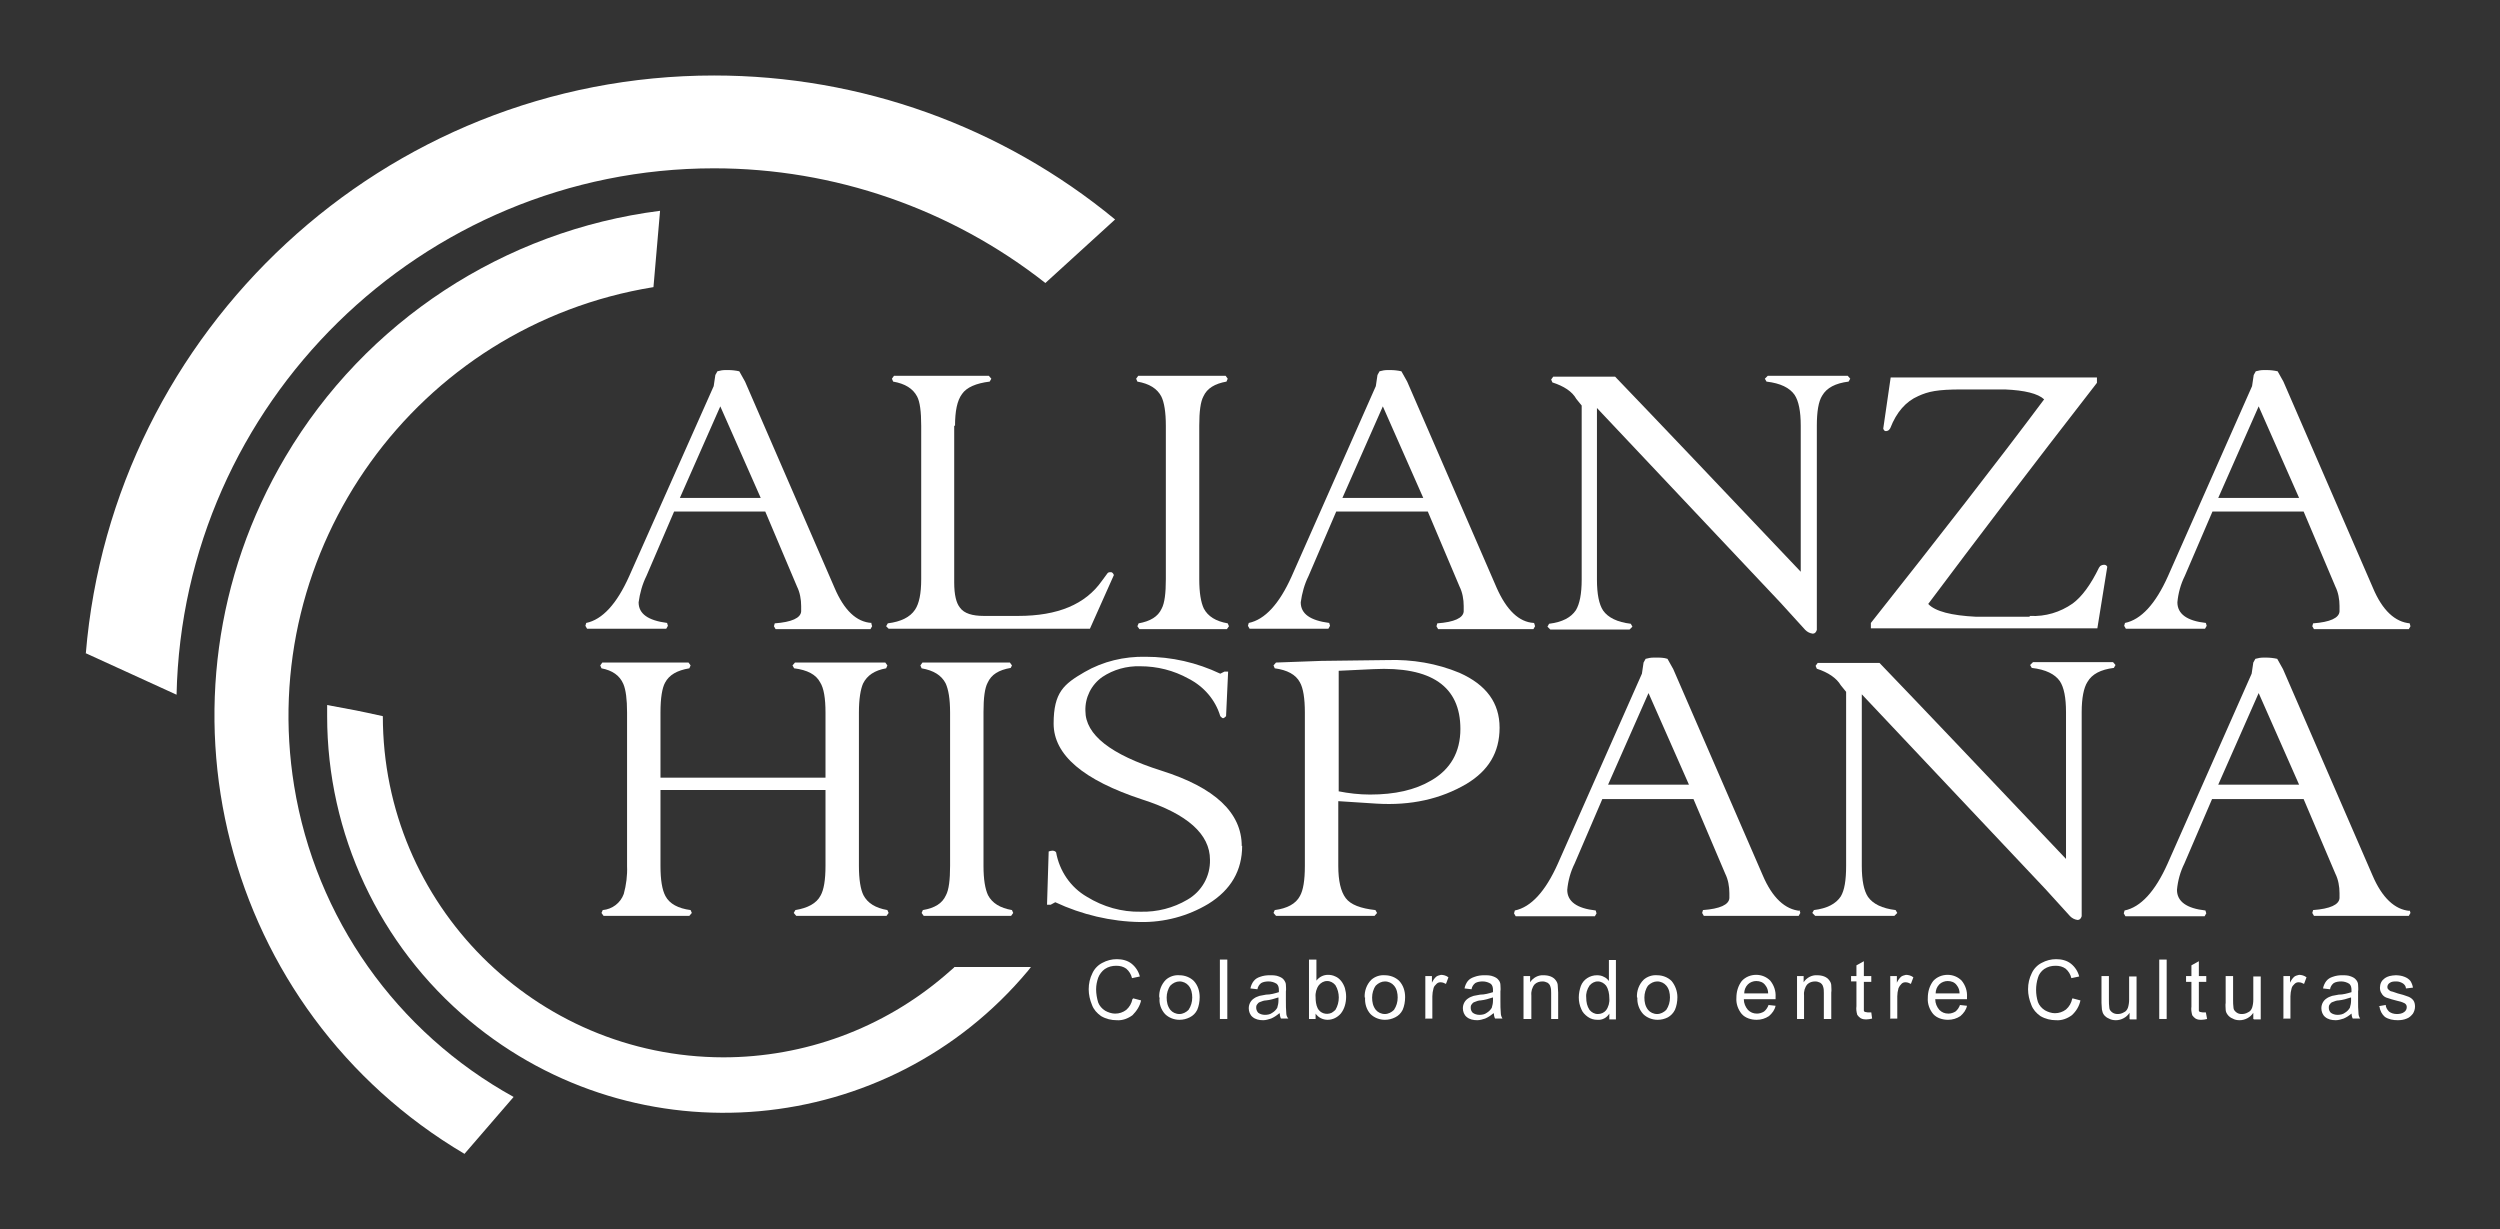 <?xml version="1.0" encoding="UTF-8"?>
<svg xmlns="http://www.w3.org/2000/svg" version="1.1" viewBox="0 0 606 298">
  <rect x="0" y="0" width="606" height="298" fill="#333333" stroke="none"/>
  <defs>
    <style>
      .cls-1 {
        fill: #fff;
      }
    </style>
  </defs>
  <!-- Generator: Adobe Illustrator 28.7.1, SVG Export Plug-In . SVG Version: 1.2.0 Build 142)  -->
  <g>
    <g id="Layer_1">
      <g>
        <path class="cls-1" d="M20.8,158.4C27.3,80.1,93.1,18.3,173.1,18.3c35.5,0,69.8,12.3,97.2,34.9l-16.9,15.4c-22.9-18-51.2-27.8-80.3-27.8-70.9,0-128.8,57-130.3,127.6l-22.1-10.1Z"/>
        <path class="cls-1" d="M112.6,279.7c-58.7-34.7-78.1-110.4-43.4-169,19.4-32.8,53-54.8,90.8-59.6l-1.6,18.5c-57.4,9.3-96.4,63.5-87.1,120.9,5.2,32,24.8,59.7,53.2,75.4l-12,13.9Z"/>
        <path class="cls-1" d="M231.3,234.4h18.6l-.7.9c-34,40.7-94.7,46.1-135.4,12.1-21.9-18.3-34.5-45.3-34.5-73.8v-2.7c6.6,1.2,7.6,1.4,13.5,2.7,0,45.6,36.9,82.6,82.5,82.7,19.7,0,38.7-7,53.7-19.8.8-.7,1.6-1.4,2.3-2"/>
        <path class="cls-1" d="M211.2,151.1l.2.7-.4.7h-23l-.4-.7.2-.7c4.1-.3,6.3-1.3,6.4-2.9v-1.3c0-1.6-.3-3.3-1-4.7l-7.7-18.2h-22.1l-6.7,15.6c-1,2-1.6,4.2-1.9,6.4,0,2.8,2.3,4.4,6.9,5l.2.7-.4.7h-19.2l-.4-.7.2-.7c3.9-.8,7.4-4.6,10.4-11.3l20.5-46.1.4-2.7.5-.9c.7-.2,1.3-.3,2-.3h.6c.9,0,1.8.1,2.7.3l1.4,2.5,21.7,50c2.3,5.4,5.3,8.3,9,8.5ZM184.4,120.7l-9.8-22.2-9.8,22.2h19.7Z"/>
        <path class="cls-1" d="M231.3,103.2v38c0,3,.5,5,1.4,6.1,1,1.4,3,2,5.8,2h8.3c9.6,0,16.3-2.8,20.3-8.5l1.4-1.9c.1-.1.3-.2.5-.2h.4c.3.1.5.4.6.7l-5.8,13h-48.8c0,0-.6-.6-.6-.6l.4-.7c3.2-.4,5.4-1.5,6.6-3.3,1-1.5,1.5-3.9,1.5-7.4v-37.2c0-3.4-.3-5.8-1-7.1-1-1.9-2.9-3.1-5.8-3.6l-.3-.7.5-.7h23l.6.7-.4.7c-3.3.4-5.6,1.4-6.7,3-1.2,1.6-1.7,4.2-1.7,7.7Z"/>
        <path class="cls-1" d="M290.7,140.4c0,3.3.4,5.6,1.1,7.1,1,1.9,2.9,3.1,5.8,3.6l.3.7-.5.7h-21.2l-.5-.7.3-.7c2.8-.5,4.7-1.6,5.6-3.6.7-1.3,1-3.7,1-7.1v-37.2c0-3.3-.4-5.7-1.1-7.1-1-1.9-2.9-3.1-5.8-3.6l-.3-.7.5-.7h21.2l.5.7-.3.7c-2.8.5-4.7,1.6-5.6,3.6-.7,1.3-1,3.7-1,7.1v37.2Z"/>
        <path class="cls-1" d="M371.9,151.1l.2.7-.4.7h-23.1l-.4-.7.2-.7c4.1-.3,6.3-1.3,6.4-2.9v-1.3c0-1.6-.3-3.3-1-4.7l-7.7-18.2h-22.2l-6.7,15.6c-1,2-1.6,4.2-1.9,6.4,0,2.8,2.3,4.4,6.9,5l.2.7-.4.7h-19.1l-.4-.7.2-.7c3.9-.8,7.4-4.6,10.4-11.3l20.4-46.1.4-2.7.5-.9c.7-.2,1.3-.3,2-.3h.6c.9,0,1.8.1,2.7.3l1.4,2.5,21.7,50c2.4,5.4,5.4,8.3,9,8.5ZM345,120.7l-9.8-22.2-9.8,22.2h19.7Z"/>
        <path class="cls-1" d="M436.5,138.7v-35.5c0-3.5-.5-6-1.5-7.5-1.2-1.7-3.4-2.8-6.8-3.2l-.4-.7.7-.7h19.4l.6.7-.4.7c-3.2.4-5.3,1.5-6.4,3.4-.9,1.4-1.3,3.9-1.3,7.3v49.5c-.2.6-.5.9-1,.9-.7-.1-1.3-.4-1.8-.9l-6-6.6-44.5-47.2v41.6c0,3.5.5,6,1.5,7.5,1.2,1.7,3.4,2.8,6.7,3.2l.4.7-.7.7h-19.2l-.7-.7.4-.7c3.2-.4,5.3-1.5,6.5-3.3.9-1.5,1.4-3.9,1.4-7.4v-42.2l-1.3-1.6c-1-1.8-3-3.1-5.8-4l-.3-.7.5-.7h15c10.1,10.5,25.1,26.3,45.2,47.5Z"/>
        <path class="cls-1" d="M492.1,149.3c3.7.2,7.3-.9,10.3-3,2.3-1.7,4.4-4.6,6.4-8.7l.3-.4c.3-.2.6-.3,1-.3.3,0,.6.2.7.5l-2.4,14.9h-54.9v-1.3c16.7-21.1,30.8-39.2,42-54.2-1.5-1.4-4.7-2.2-9.5-2.4-1.1,0-4.6,0-10.5,0s-8.1.5-10.5,1.6c-3,1.3-5.3,3.9-6.8,7.8l-.3.4c-.2.2-.5.3-.8.3-.3,0-.5-.3-.6-.6l1.8-12.4h50v1.3c-16,20.6-29.6,38.5-40.9,53.6,1.7,1.8,5.6,2.8,11.6,3.1h12.9Z"/>
        <path class="cls-1" d="M584.1,151.1l.2.7-.4.7h-23l-.4-.7.2-.7c4.1-.3,6.3-1.3,6.4-2.9v-1.3c0-1.6-.3-3.3-1-4.7l-7.7-18.2h-22.1l-6.7,15.6c-1,2-1.6,4.2-1.8,6.4,0,2.8,2.3,4.5,6.9,5l.2.7-.4.7h-19.2l-.4-.7.2-.7c3.9-.8,7.4-4.6,10.4-11.3l20.4-46.1.4-2.7.5-.9c.7-.2,1.3-.3,2-.3h.6c.9,0,1.8.1,2.7.3l1.4,2.5,21.7,50c2.3,5.5,5.4,8.3,9,8.6ZM557.3,120.7l-9.8-22.2-9.8,22.2h19.7Z"/>
        <path class="cls-1" d="M152,172.7c0-3.2-.3-5.5-.9-6.9-.9-2.1-2.7-3.3-5.3-3.8l-.3-.7.5-.7h20.9l.5.7-.3.7c-3,.5-4.9,1.6-5.9,3.5-.7,1.3-1.1,3.7-1.1,7.2v15.8h40v-15.8c0-3.4-.4-5.9-1.3-7.3-1-1.9-3.1-3-6.3-3.4l-.4-.7.6-.7h21.9l.5.7-.3.7c-2.8.5-4.6,1.7-5.6,3.7-.6,1.4-1,3.7-1,7v37.2c0,3.3.4,5.7,1.1,7.1,1,1.9,2.9,3.1,5.8,3.6l.3.7-.5.7h-21.9l-.6-.7.4-.7c3-.5,5.1-1.6,6.1-3.5.8-1.4,1.2-3.8,1.2-7.2v-18.4h-40v18.4c0,3.4.4,5.8,1.2,7.3,1,1.9,3.1,3,6.1,3.4l.3.7-.6.7h-20.8l-.5-.7.3-.7c2.3-.2,4.3-1.7,5.1-3.9.6-2.2.9-4.5.8-6.8v-37.2Z"/>
        <path class="cls-1" d="M238.4,209.9c0,3.3.4,5.6,1.1,7.1,1,1.9,2.9,3.1,5.8,3.6l.3.7-.5.7h-21.2l-.5-.7.3-.7c2.9-.5,4.7-1.6,5.6-3.6.7-1.3,1-3.7,1-7.1v-37.2c0-3.3-.4-5.6-1.1-7.1-1-1.9-2.9-3.1-5.8-3.6l-.3-.7.5-.7h21.2l.5.7-.3.6c-2.9.5-4.7,1.6-5.6,3.6-.7,1.3-1,3.7-1,7.1v37.2Z"/>
        <path class="cls-1" d="M301.1,205c0,6-2.7,10.7-8.2,14.1-5,3-10.7,4.5-16.5,4.4-7.1-.1-14.2-1.8-20.6-4.8l-1.1.6h-.9l.4-12.9c.3-.1.6-.2.9-.2.3,0,.7.1.9.4.8,4.5,3.5,8.5,7.5,10.8,3.9,2.4,8.4,3.7,13,3.6,4,.1,7.9-.9,11.3-2.9,3.5-2,5.6-5.7,5.5-9.7,0-6.2-5.5-11.1-16.4-14.6-14.3-4.7-21.5-10.8-21.5-18.4s2.5-9.6,7.5-12.5c4.5-2.6,9.6-3.8,14.8-3.7,6.3,0,12.4,1.4,18.1,4.1l1-.5h.9l-.5,10.8c-.2.2-.4.4-.7.5-.2,0-.4-.2-.7-.5-1.2-4-4-7.2-7.7-9.1-3.6-2-7.6-3-11.7-3-3.3-.1-6.5.8-9.2,2.6-2.7,1.9-4.2,5-4.1,8.2,0,5.8,6.1,10.6,18.4,14.5,13,4.1,19.5,10.2,19.5,18.3Z"/>
        <path class="cls-1" d="M324.4,194.2v15.7c0,3.6.6,6.2,1.8,7.8s3.6,2.5,7.2,2.9l.4.7-.6.7h-23.9l-.6-.7.3-.7c3-.4,5.1-1.5,6.1-3.4.8-1.4,1.2-3.8,1.2-7.3v-37.2c0-3.4-.4-5.9-1.2-7.3-1-1.9-3.1-3-6.1-3.4l-.3-.7.6-.7,11-.4,16-.2c6-.2,12,.8,17.5,3.1,6.5,2.9,9.7,7.3,9.7,13.3s-2.7,10.4-8,13.6c-6.3,3.7-13.5,5.3-21.8,4.8l-9.3-.6ZM324.4,191.8c2.5.5,5.1.8,7.7.8,6,0,10.9-1.1,14.8-3.4,4.7-2.7,7.1-6.9,7.1-12.5,0-10.3-7-15.2-21.1-14.5l-8.4.4v29.2Z"/>
        <path class="cls-1" d="M436.2,220.6l.2.7-.4.7h-23l-.4-.7.2-.7c4.1-.3,6.3-1.3,6.4-2.9v-1.2c0-1.6-.3-3.3-1-4.7l-7.7-18.1h-22.1l-6.7,15.6c-1,2-1.6,4.2-1.8,6.4,0,2.8,2.3,4.5,6.9,5l.2.7-.4.7h-19.2l-.4-.7.2-.7c3.9-.8,7.4-4.6,10.4-11.3l20.4-46.1.4-2.7.5-.9c.7-.2,1.3-.3,2-.3h.6c.9,0,1.8,0,2.7.3l1.4,2.5,21.7,50c2.3,5.4,5.4,8.3,9.1,8.6ZM409.4,190.2l-9.8-22.2-9.8,22.2h19.7Z"/>
        <path class="cls-1" d="M500.8,208.1v-35.5c0-3.5-.5-6-1.5-7.5-1.2-1.7-3.4-2.8-6.8-3.2l-.4-.7.7-.7h19.4l.6.7-.4.7c-3.2.4-5.3,1.5-6.4,3.4-.9,1.4-1.4,3.9-1.4,7.3v49.5c-.2.6-.5.9-1,.9-.7-.1-1.3-.4-1.8-.9l-6-6.6-44.5-47.2v41.6c0,3.5.5,6,1.5,7.5,1.2,1.7,3.4,2.8,6.7,3.2l.4.7-.7.7h-19.2l-.7-.7.4-.7c3.2-.4,5.3-1.5,6.5-3.3.9-1.5,1.3-3.9,1.3-7.4v-42.2l-1.3-1.6c-1-1.7-3-3.1-5.8-4l-.3-.7.5-.7h15c10.1,10.5,25.1,26.3,45.2,47.5Z"/>
        <path class="cls-1" d="M584.1,220.6l.2.7-.4.7h-23l-.4-.7.2-.7c4.1-.3,6.3-1.3,6.4-2.9v-1.2c0-1.6-.3-3.3-1-4.7l-7.7-18.1h-22.2l-6.7,15.6c-1,2-1.6,4.2-1.8,6.4,0,2.8,2.3,4.5,6.9,5l.2.7-.4.7h-19.2l-.4-.7.2-.7c3.9-.8,7.4-4.6,10.4-11.3l20.4-46.1.4-2.7.5-.9c.7-.2,1.3-.3,2-.3h.6c.9,0,1.8.1,2.7.3l1.4,2.5,21.7,50c2.3,5.4,5.4,8.3,9,8.6ZM557.3,190.2l-9.8-22.2-9.8,22.2h19.7Z"/>
        <path class="cls-1" d="M274.7,242l1.9.5c-.3,1.4-1.1,2.6-2.1,3.6-1.1.8-2.4,1.3-3.8,1.2-1.3,0-2.6-.3-3.8-1-1-.7-1.8-1.6-2.2-2.7-.5-1.2-.8-2.5-.8-3.8,0-1.4.3-2.7.9-3.9.5-1.1,1.4-2,2.4-2.5,1.1-.6,2.3-.9,3.5-.9,1.3,0,2.6.3,3.6,1.1,1,.8,1.7,1.9,2,3.1l-1.9.4c-.2-.9-.7-1.7-1.4-2.3-.7-.5-1.5-.7-2.4-.7-1,0-1.9.2-2.8.8-.7.5-1.3,1.3-1.6,2.1-.3.9-.5,1.8-.5,2.8,0,1.1.2,2.2.5,3.2.3.8.9,1.5,1.7,2,.7.4,1.6.7,2.4.7,1,0,1.9-.3,2.7-.9.8-.7,1.3-1.6,1.5-2.6Z"/>
        <path class="cls-1" d="M281,241.8c-.1-1.6.5-3.2,1.6-4.3.9-.8,2.1-1.2,3.3-1.1,1.3,0,2.6.5,3.5,1.4,1,1.1,1.4,2.5,1.4,3.9,0,1.1-.2,2.2-.6,3.1-.4.8-1,1.4-1.8,1.8-.8.4-1.6.6-2.5.6-1.3,0-2.6-.5-3.5-1.4-1-1.1-1.5-2.6-1.3-4ZM282.8,241.8c0,1.1.2,2.1.9,3,.5.6,1.3,1,2.2,1,.8,0,1.6-.4,2.2-1,.6-.9.9-1.9.9-3,0-1-.2-2.1-.9-2.9-.5-.6-1.3-1-2.2-1-.8,0-1.6.4-2.2,1-.6.8-.9,1.9-.9,2.9h0Z"/>
        <path class="cls-1" d="M295.7,247v-14.4h1.8v14.4h-1.8Z"/>
        <path class="cls-1" d="M310,245.7c-.6.5-1.2.9-1.9,1.2-.6.2-1.3.4-1.9.4-1,0-1.9-.2-2.6-.8-.6-.5-.9-1.3-.9-2.1,0-1,.5-1.9,1.3-2.4.4-.3.8-.4,1.3-.6.5-.1,1-.2,1.6-.3,1.1,0,2.1-.3,3.1-.6v-.5c0-.6-.1-1.1-.5-1.5-.6-.4-1.3-.6-2-.6-.6,0-1.3.1-1.8.4-.5.4-.8.9-.9,1.5l-1.7-.2c.1-.6.4-1.3.8-1.8.4-.5.9-.8,1.5-1,.8-.3,1.6-.4,2.4-.4.7,0,1.5,0,2.2.3.5.2.9.4,1.2.8.3.4.5.8.5,1.2,0,.5.1,1.1,0,1.6v2.3c0,1,0,2.1.1,3.1,0,.4.2.9.5,1.2h-1.8c-.2-.4-.3-.9-.3-1.3ZM309.8,241.8c-.9.3-1.9.6-2.9.7-.5,0-1,.2-1.5.4-.3.1-.5.3-.7.6-.2.3-.2.5-.2.8,0,.4.2.9.5,1.2.4.3,1,.5,1.6.5.6,0,1.3-.1,1.8-.5.5-.3.9-.7,1.2-1.2.2-.6.3-1.2.3-1.8v-.7Z"/>
        <path class="cls-1" d="M318.9,247h-1.6v-14.4h1.8v5.1c.7-.9,1.7-1.4,2.8-1.4.6,0,1.2.1,1.8.4.5.2,1,.6,1.4,1.1.4.5.7,1.1.9,1.7.2.7.3,1.4.3,2.1,0,1.5-.4,3-1.3,4.1-.8.9-1.9,1.5-3.2,1.5-1.2,0-2.3-.6-2.9-1.5v1.3ZM318.9,241.7c0,.9.1,1.9.5,2.7.6,1.2,2.1,1.7,3.4,1.1.3-.2.6-.4.9-.7,1.1-1.8,1.1-4.2,0-6-.5-.6-1.2-1-2-1-.8,0-1.5.4-2,1-.6.8-.9,1.9-.8,2.9h0Z"/>
        <path class="cls-1" d="M330.8,241.8c-.1-1.6.5-3.2,1.6-4.3.9-.8,2.1-1.2,3.3-1.1,1.3,0,2.6.5,3.5,1.4,1,1.1,1.4,2.5,1.4,3.9,0,1.1-.2,2.2-.6,3.1-.4.8-1,1.4-1.8,1.8-.8.4-1.6.6-2.5.6-1.3,0-2.6-.5-3.5-1.4-1-1.1-1.4-2.6-1.3-4ZM332.6,241.8c0,1.1.2,2.1.9,3,.5.6,1.3,1,2.2,1,.8,0,1.6-.4,2.2-1,.6-.9.9-1.9.9-3,0-1-.2-2.1-.9-2.9-.5-.6-1.3-1-2.2-1-.8,0-1.6.4-2.2,1-.6.8-.9,1.9-.9,2.9Z"/>
        <path class="cls-1" d="M345.5,247v-10.4h1.6v1.6c.3-.6.6-1.1,1.1-1.5.3-.2.7-.3,1.1-.4.6,0,1.3.2,1.8.6l-.6,1.6c-.4-.2-.8-.4-1.3-.4-.4,0-.7.1-1,.4-.3.3-.6.6-.7,1-.2.7-.3,1.4-.3,2v5.4h-1.8Z"/>
        <path class="cls-1" d="M361.9,245.7c-.6.5-1.2.9-1.9,1.2-.6.2-1.3.4-1.9.4-1,0-1.9-.2-2.6-.8-.6-.5-.9-1.3-.9-2.1,0-1,.5-1.9,1.3-2.4.4-.3.8-.4,1.3-.6.5-.1,1-.2,1.6-.3,1.1,0,2.1-.3,3.1-.6v-.5c0-.6-.1-1.1-.5-1.5-.6-.4-1.3-.6-2-.6-.6,0-1.3.1-1.8.4-.5.4-.8.9-.9,1.5l-1.7-.2c.1-.6.4-1.3.8-1.8.4-.5,1-.8,1.6-1,.8-.3,1.6-.4,2.4-.4.7,0,1.5,0,2.2.3.5.2.9.4,1.2.8.3.3.5.8.5,1.2,0,.5.1,1.1,0,1.6v2.3c0,1,0,2.1.1,3.1,0,.4.2.9.4,1.2h-1.8c-.2-.4-.3-.9-.3-1.3ZM361.8,241.8c-.9.3-1.9.6-2.9.7-.5,0-1,.2-1.5.4-.3.1-.5.3-.7.6-.2.3-.2.5-.2.8,0,.5.2.9.5,1.2.4.3,1,.5,1.6.5.6,0,1.3-.1,1.8-.5.5-.3.9-.7,1.2-1.2.2-.6.3-1.2.3-1.8v-.7Z"/>
        <path class="cls-1" d="M369.3,247v-10.4h1.6v1.5c.7-1.1,2-1.8,3.3-1.7.6,0,1.2.1,1.7.3.5.2.9.5,1.2.9.3.4.5.8.5,1.3,0,.6.1,1.1.1,1.7v6.4h-1.7v-6.3c0-.5,0-1.1-.2-1.6-.1-.4-.4-.7-.7-.9-.4-.2-.8-.3-1.2-.3-.7,0-1.4.2-1.9.7-.6.7-.9,1.7-.8,2.7v5.7h-1.8Z"/>
        <path class="cls-1" d="M390.1,247v-1.3c-.6,1-1.7,1.6-2.9,1.5-.8,0-1.6-.2-2.3-.7-.7-.5-1.3-1.1-1.6-1.9-.4-.9-.6-1.8-.6-2.8,0-1,.2-1.9.5-2.8.6-1.6,2.2-2.6,3.9-2.6.6,0,1.2.1,1.7.4.5.2.9.6,1.2,1v-5.1h1.7v14.4h-1.6ZM384.5,241.8c0,1.1.2,2.1.8,3,.5.6,1.2,1,2,1,.8,0,1.5-.3,2-.9.6-.8.9-1.9.8-2.9,0-1.1-.2-2.2-.8-3.1-.5-.6-1.2-1-2-1-.8,0-1.5.4-2,1-.6.9-.9,1.9-.8,2.9h0Z"/>
        <path class="cls-1" d="M396.8,241.8c-.1-1.6.5-3.2,1.6-4.3.9-.8,2.1-1.2,3.3-1.1,1.3,0,2.6.5,3.5,1.4.9,1.1,1.4,2.5,1.4,3.9,0,1.1-.2,2.2-.6,3.1-.4.8-1,1.4-1.7,1.8-.8.4-1.6.6-2.5.6-1.3,0-2.6-.5-3.5-1.4-1-1.1-1.5-2.6-1.4-4ZM398.6,241.8c0,1.1.2,2.1.9,3,.5.6,1.3,1,2.2,1,.8,0,1.6-.4,2.2-1,.6-.9.9-1.9.9-3,0-1-.2-2.1-.9-2.9-.5-.6-1.3-1-2.2-1-.8,0-1.6.4-2.2,1-.6.8-.9,1.9-.9,2.9h0Z"/>
        <path class="cls-1" d="M428.6,243.6l1.8.2c-.2,1-.8,1.8-1.6,2.5-.9.6-1.9.9-3,.9-1.3,0-2.7-.4-3.6-1.4-.9-1.1-1.4-2.5-1.3-3.9,0-1.5.4-2.9,1.3-4.1.9-1,2.2-1.5,3.5-1.5,1.3,0,2.5.5,3.4,1.4.9,1.1,1.4,2.5,1.3,4v.5h-7.7c0,1,.4,1.9,1,2.6.6.6,1.3.9,2.2.9.6,0,1.2-.2,1.7-.5.5-.4.9-1,1.1-1.6ZM422.8,240.8h5.8c0-.7-.2-1.4-.7-2-.5-.7-1.3-1-2.2-1-.7,0-1.5.3-2,.8-.6.6-.9,1.4-.9,2.2h0Z"/>
        <path class="cls-1" d="M435.6,247v-10.4h1.6v1.5c.7-1.1,2-1.8,3.3-1.7.6,0,1.2.1,1.7.3.5.2.9.5,1.2.9.3.4.5.8.5,1.3,0,.6.1,1.1,0,1.7v6.4h-1.8v-6.3c0-.5,0-1.1-.2-1.6-.1-.4-.4-.7-.7-.9-.4-.2-.8-.3-1.2-.3-.7,0-1.4.2-1.9.7-.6.7-.9,1.7-.8,2.7v5.7h-1.8Z"/>
        <path class="cls-1" d="M453.6,245.4l.2,1.5c-.4.1-.9.2-1.3.2-.5,0-1,0-1.5-.3-.3-.2-.6-.5-.8-.8-.2-.7-.3-1.4-.2-2.1v-6h-1.3v-1.3h1.3v-2.6l1.8-1v3.6h1.8v1.4h-1.8v6c0,.3,0,.7,0,1,0,.1.2.3.3.3.2,0,.4.1.6.1.3,0,.5,0,.8,0Z"/>
        <path class="cls-1" d="M458.2,247v-10.4h1.6v1.6c.3-.6.6-1.1,1.1-1.5.3-.2.7-.3,1.1-.4.6,0,1.3.2,1.8.6l-.6,1.6c-.4-.2-.8-.4-1.3-.4-.4,0-.7.1-1,.4-.3.3-.5.6-.7,1-.2.7-.3,1.4-.3,2v5.4h-1.8Z"/>
        <path class="cls-1" d="M475,243.6l1.8.2c-.2,1-.8,1.8-1.6,2.5-.9.6-1.9.9-3,.9-1.3,0-2.7-.4-3.6-1.4-.9-1.1-1.4-2.5-1.3-3.9,0-1.5.4-2.9,1.3-4.1.9-1,2.2-1.5,3.5-1.5,1.3,0,2.5.5,3.4,1.4.9,1.1,1.4,2.5,1.3,4v.5h-7.7c0,1,.4,1.9,1,2.6.6.6,1.3.9,2.2.9.6,0,1.2-.2,1.7-.5.5-.4.9-1,1.1-1.6ZM469.2,240.8h5.8c0-.7-.2-1.4-.7-2-.5-.7-1.3-1-2.2-1-.7,0-1.5.3-2,.8-.6.6-.9,1.4-.9,2.2h0Z"/>
        <path class="cls-1" d="M502.4,242l1.9.5c-.3,1.4-1,2.6-2.1,3.6-1.1.8-2.4,1.3-3.8,1.2-1.3,0-2.6-.3-3.8-1-1-.7-1.8-1.6-2.2-2.7-.5-1.2-.8-2.5-.8-3.8,0-1.4.3-2.7.9-3.9.5-1.1,1.4-2,2.4-2.5,1.1-.6,2.3-.9,3.5-.9,1.3,0,2.6.3,3.6,1.1,1,.8,1.7,1.9,2,3.1l-1.9.4c-.2-.9-.7-1.7-1.4-2.3-.7-.5-1.5-.7-2.4-.7-1,0-1.9.2-2.8.8-.7.5-1.3,1.3-1.5,2.1-.6,1.9-.6,4,0,5.9.3.8.9,1.5,1.7,2,.7.4,1.6.7,2.4.7,1,0,1.9-.3,2.7-.9.8-.7,1.3-1.6,1.5-2.6Z"/>
        <path class="cls-1" d="M516.2,247v-1.5c-.7,1.1-2,1.8-3.3,1.8-.6,0-1.2-.1-1.7-.4-.5-.2-.9-.5-1.2-.9-.3-.4-.4-.8-.5-1.3,0-.5-.1-1.1-.1-1.6v-6.5h1.8v5.8c0,.6,0,1.2.1,1.9,0,.4.3.8.7,1.1.4.3.9.4,1.3.4.5,0,1-.1,1.5-.4.5-.2.8-.6,1-1.1.2-.6.3-1.3.3-2v-5.6h1.8v10.4h-1.6Z"/>
        <path class="cls-1" d="M523.4,247v-14.4h1.8v14.4h-1.8Z"/>
        <path class="cls-1" d="M534.7,245.4l.3,1.6c-.4.1-.9.2-1.3.2-.5,0-1,0-1.5-.3-.3-.2-.6-.5-.8-.8-.2-.7-.3-1.4-.2-2.1v-6h-1.3v-1.4h1.3v-2.6l1.8-1v3.6h1.8v1.4h-1.8v6c0,.3,0,.7,0,1,0,.1.2.3.3.3.2,0,.4.1.6.1.2,0,.5,0,.7,0Z"/>
        <path class="cls-1" d="M546.2,247v-1.5c-.7,1.1-2,1.8-3.3,1.8-.6,0-1.2-.1-1.7-.4-.5-.2-.9-.5-1.2-.9-.3-.4-.5-.8-.5-1.3,0-.5-.1-1.1,0-1.6v-6.5h1.8v5.8c0,.6,0,1.2.1,1.9,0,.4.3.8.7,1.1.4.3.8.4,1.3.4.5,0,1-.1,1.5-.4.5-.2.8-.6,1-1.1.2-.6.3-1.3.3-2v-5.6h1.8v10.4h-1.6Z"/>
        <path class="cls-1" d="M553.5,247v-10.4h1.6v1.6c.3-.6.6-1.1,1.1-1.5.3-.2.7-.3,1.1-.4.6,0,1.3.2,1.8.6l-.6,1.6c-.4-.2-.8-.4-1.3-.4-.4,0-.7.1-1,.4-.3.3-.6.6-.7,1-.2.7-.3,1.4-.3,2v5.4h-1.8Z"/>
        <path class="cls-1" d="M570,245.7c-.6.5-1.2.9-1.9,1.2-.6.2-1.3.4-1.9.4-1,0-1.9-.2-2.6-.8-.6-.5-.9-1.3-.9-2.1,0-1,.5-1.9,1.3-2.4.4-.3.8-.4,1.3-.6.5-.1,1-.2,1.6-.3,1.1,0,2.1-.3,3.1-.6v-.5c0-.6-.1-1.1-.5-1.5-.6-.4-1.3-.6-2-.6-.6,0-1.3.1-1.8.4-.5.4-.8.9-.9,1.5l-1.7-.2c.1-.6.4-1.3.8-1.8.4-.5.9-.8,1.5-1,.8-.3,1.6-.4,2.3-.4.7,0,1.5,0,2.2.3.5.2.9.4,1.2.8.3.3.5.8.5,1.2,0,.5.1,1.1,0,1.6v2.3c0,1,0,2.1.1,3.1,0,.4.2.9.4,1.2h-1.8c-.2-.4-.3-.9-.3-1.3ZM569.8,241.8c-.9.3-1.9.6-2.9.7-.5,0-1,.2-1.5.4-.3.1-.5.3-.7.6-.2.3-.2.5-.2.8,0,.5.2.9.5,1.2.4.3,1,.5,1.6.5.6,0,1.3-.1,1.8-.5.5-.3.9-.7,1.2-1.2.2-.6.3-1.2.3-1.8v-.7Z"/>
        <path class="cls-1" d="M576.6,243.9l1.7-.3c0,.6.4,1.2.8,1.6.5.4,1.2.6,1.9.6.6,0,1.3-.1,1.8-.5.4-.3.6-.7.6-1.2,0-.4-.2-.7-.5-.9-.6-.3-1.2-.5-1.8-.6-.9-.2-1.8-.5-2.7-.8-.5-.2-.9-.6-1.1-1-.3-.4-.4-.9-.4-1.4,0-.4.1-.9.3-1.3.2-.4.5-.7.9-1,.3-.2.7-.4,1.1-.5.5-.1,1-.2,1.5-.2.7,0,1.5.1,2.2.4.5.2,1,.5,1.4,1,.3.5.5,1,.6,1.6l-1.7.2c0-.5-.3-.9-.7-1.2-.5-.3-1-.5-1.6-.5-.6,0-1.2,0-1.7.4-.3.2-.5.6-.5.9,0,.2,0,.4.2.6.2.2.4.4.7.5.2,0,.7.2,1.6.5.9.2,1.8.5,2.6.8.5.2.9.5,1.2.9.3.4.4,1,.4,1.5,0,.6-.2,1.2-.5,1.7-.4.5-.9,1-1.5,1.2-.7.3-1.4.4-2.2.4-1.1,0-2.2-.2-3.1-.8-.7-.6-1.2-1.5-1.3-2.5Z"/>
      </g>
    </g>
  </g>
</svg>